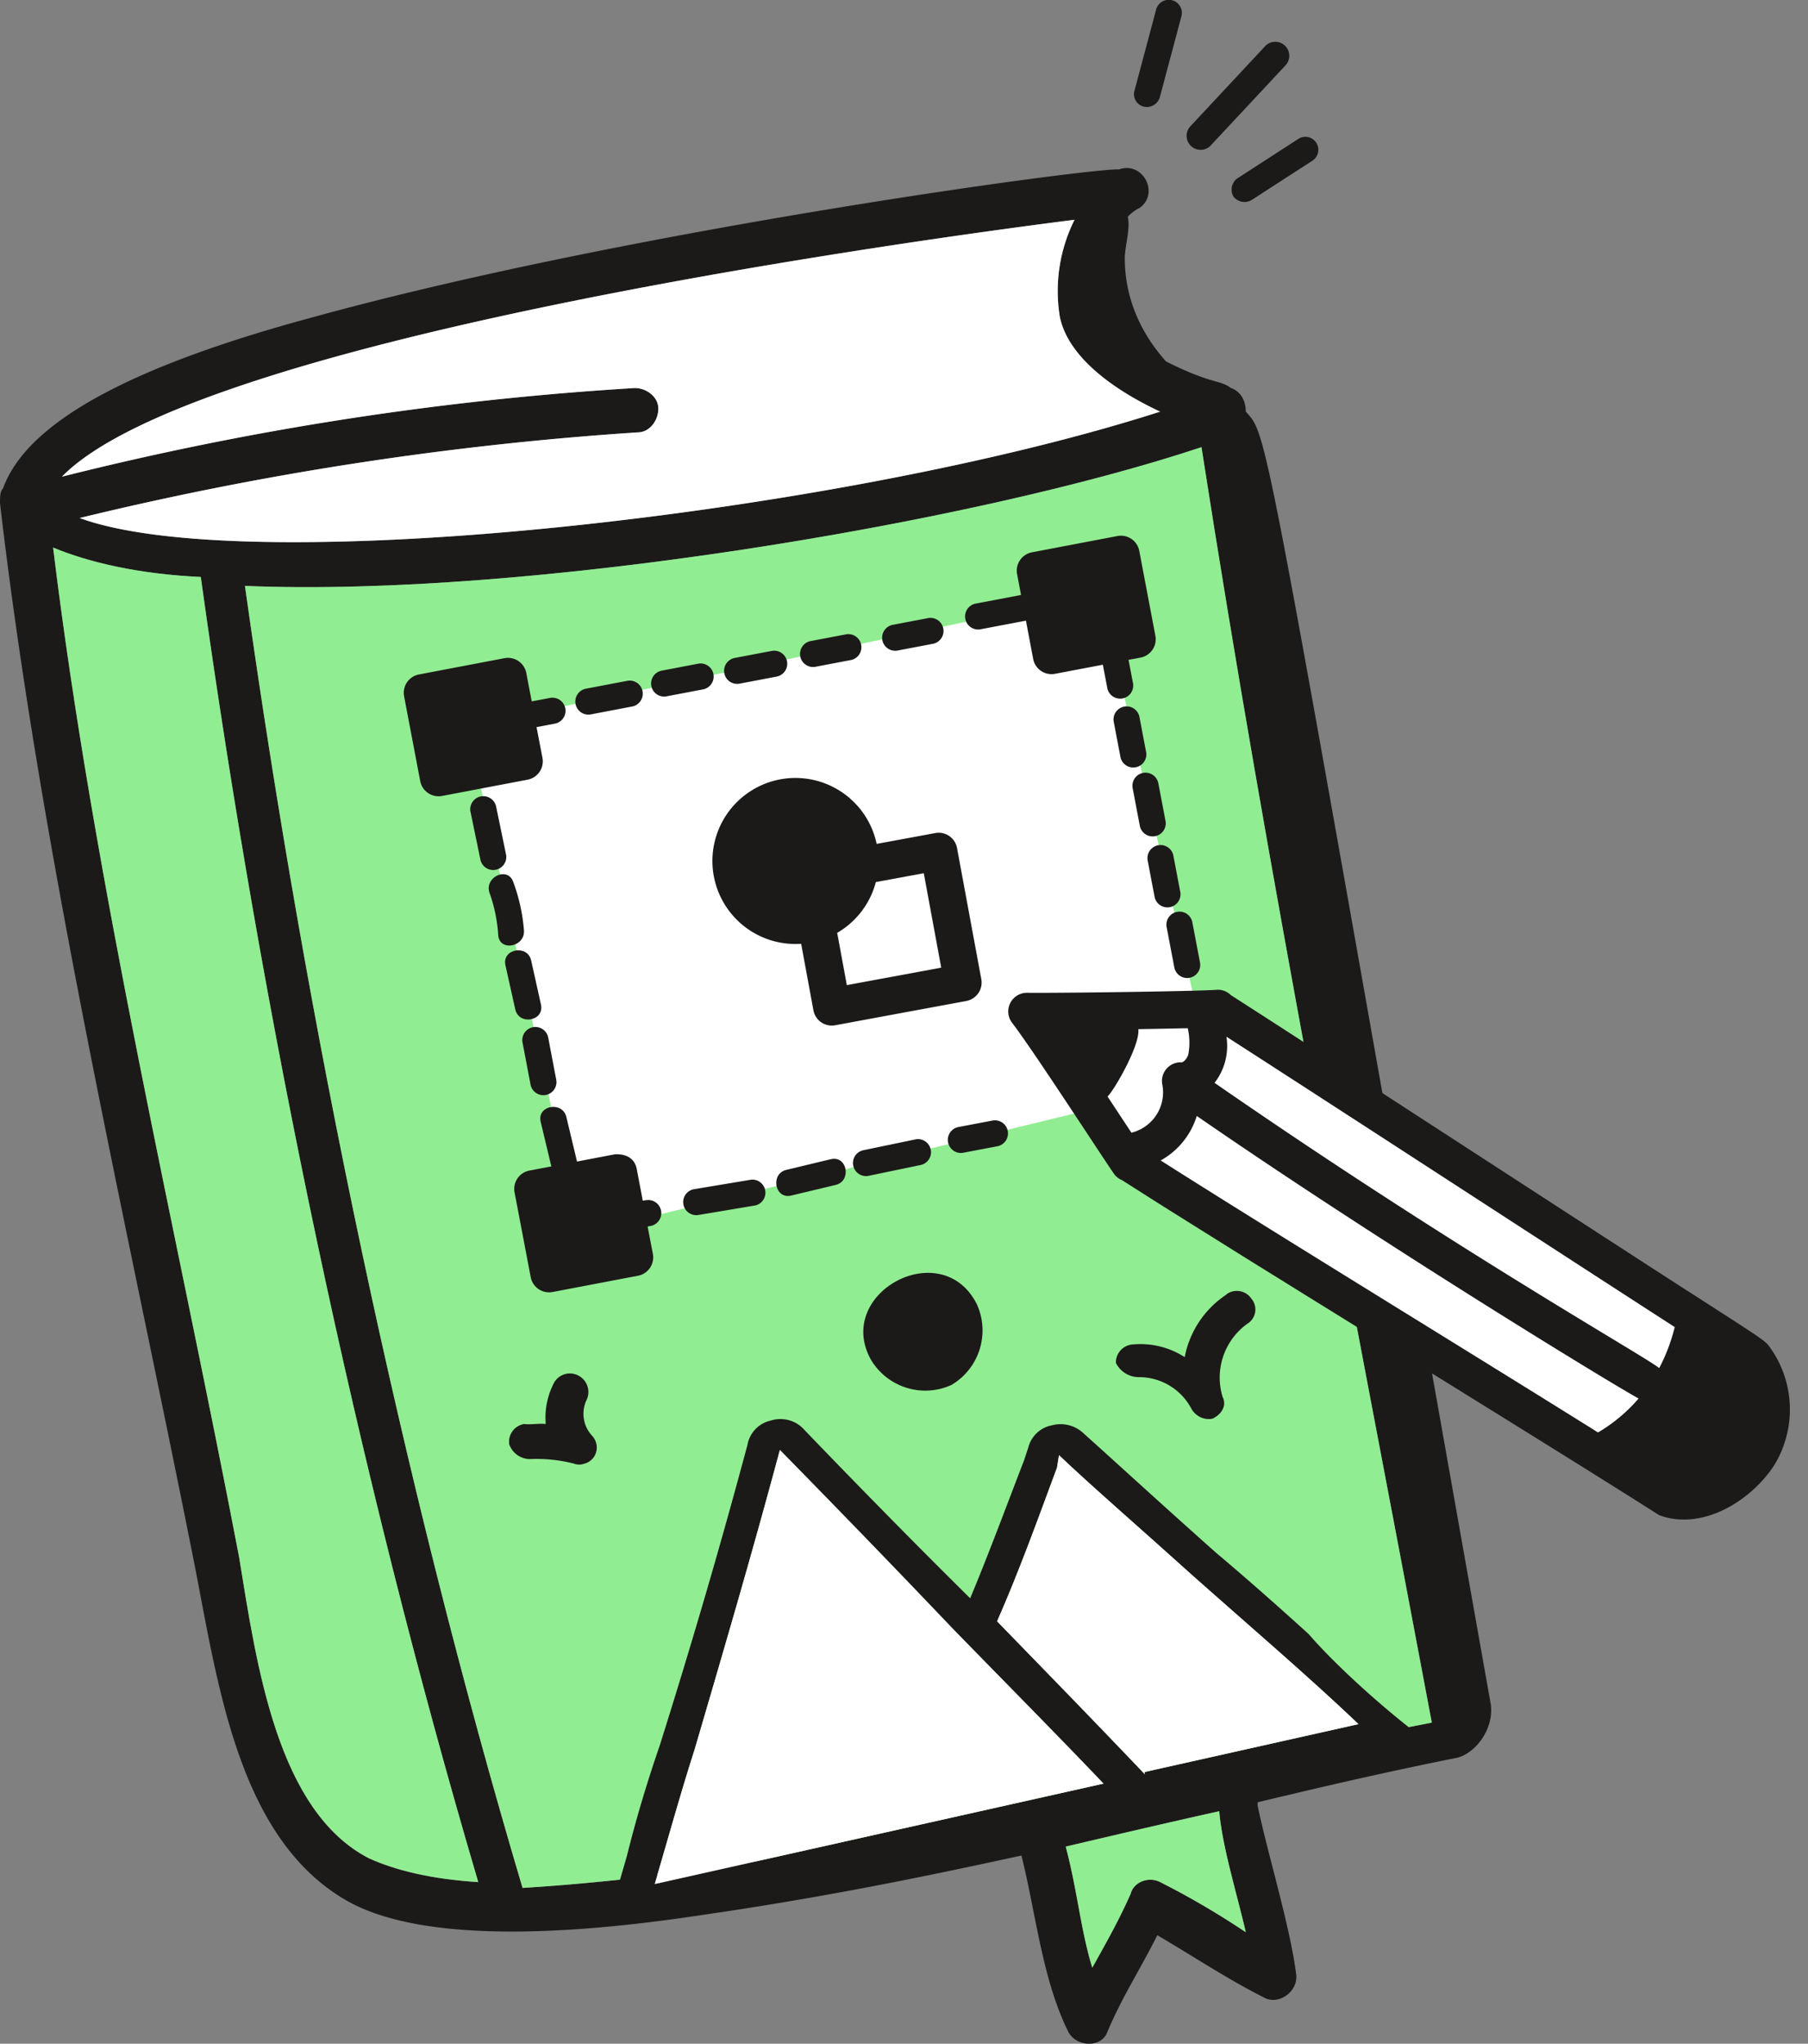 <svg xmlns="http://www.w3.org/2000/svg" xmlns:xlink="http://www.w3.org/1999/xlink" width="464.796" height="525.332" viewBox="0 0 464.796 525.332"><rect x="0" y="0" width="464.796" height="525.332" fill="#808080" stroke="none"/><defs><clipPath id="clip-path"><rect id="Rectangle_270" data-name="Rectangle 270" width="464.794" height="482.143" fill="none"></rect></clipPath><clipPath id="clip-path-2"><rect id="Rectangle_271" data-name="Rectangle 271" width="317.487" height="275.408" transform="translate(0 57.653) rotate(-10.463)" fill="none"></rect></clipPath></defs><g id="Group_738" data-name="Group 738" transform="translate(-955.824 -1311.668)"><g id="Group_692" data-name="Group 692" transform="translate(955.824 1354.856)"><g id="Group_689" data-name="Group 689"><g id="Group_688" data-name="Group 688" clip-path="url(#clip-path)"><path id="Path_51527" data-name="Path 51527" d="M383.271,395.043C324.06,61.858,326.358,69.451,320.263,62.624c0-3.03-1.5-5.294-3.8-6.06-3.03-2.264-4.528-.766-16.684-6.827-6.827-7.593-10.623-16.718-10.623-26.575,0-3.03,1.5-7.593.766-10.623a9.878,9.878,0,0,1,3.03-2.264c5.294-3.8.766-12.156-5.329-9.892C283.1-.349,163.179,15.569,80.458,38.348,32.636,51.235,6.827,65.655.766,82.373,0,83.139,0,84.637,0,86.169,10.623,177.25,32.636,271.361,50.086,359.377c6.06,31.138,11.389,69.834,38.7,85.787,22.013,12.887,67.57,7.558,92.613,3.762,31.1-4.528,56.912-9.857,81.189-15.151,3.8,15.151,5.329,31.87,12.156,45.523,2.264,3.8,8.359,3.8,9.857,0,3.8-9.091,8.359-15.952,12.922-25.043,9.091,5.329,18.216,11.389,27.307,15.952,3.8,2.264,9.126-1.533,8.359-6.1-1.533-12.121-7.593-31.87-9.892-43.259v-.766c15.952-3.8,31.9-7.558,50.852-11.355,4.563-.766,9.892-6.862,9.126-13.688M276.238,13.3a40.964,40.964,0,0,0-3.762,25.043c2.264,10.623,14.42,18.982,25.774,24.277C215.529,89.2,63.739,105.883,20.48,89.966A839.672,839.672,0,0,1,163.946,67.953c3.03,0,5.294-3.03,5.294-6.1,0-3.03-3.03-5.294-6.06-5.294A801.7,801.7,0,0,0,15.917,79.343C50.086,44.408,228.451,19.365,276.238,13.3M94.877,434.506c-23.545-12.121-28.839-49.32-33.4-77.393-15.952-83.488-37.2-172.3-47.822-259.554,9.125,3.8,22.013,6.827,37.965,7.558C67.536,219.743,91.812,335.1,122.95,440.6c-12.156-.766-21.246-3.03-28.073-6.1m203.373,6.1c-3.03-1.533-6.827,0-7.593,3.03-3.03,6.827-6.06,12.156-9.857,18.982-3.03-9.892-3.8-19.749-6.827-31.138,12.922-3.03,25.809-6.06,39.463-9.091.766,9.091,4.563,21.246,6.827,31.1A207.041,207.041,0,0,0,298.251,440.6m-118.388-3.03c-17.45,2.264-33.4,3.8-45.523,4.528C103.2,337.365,78.925,221.241,62.973,107.416c72.1,3.03,186.724-15.952,245.9-35.666,17.485,112.327,37.965,214.763,59.211,327.856-71.332,13.653-113.825,26.575-188.222,37.965" transform="translate(0 0)" fill="#1c1a19"></path><path id="Path_51528" data-name="Path 51528" d="M124.949,152.373a207.046,207.046,0,0,0-22.013-12.887c-3.03-1.533-6.827,0-7.593,3.03-3.03,6.827-6.06,12.156-9.857,18.982-3.03-9.892-3.8-19.749-6.827-31.138,12.922-3.03,25.809-6.06,39.463-9.091.766,9.091,4.563,21.246,6.827,31.1" transform="translate(195.314 301.115)" fill="#91ed92"></path><path id="Path_51529" data-name="Path 51529" d="M113.217,371.052c-12.156-.766-21.246-3.03-28.073-6.1-23.545-12.121-28.839-49.32-33.4-77.393C35.79,204.076,14.543,115.26,3.92,28.01c9.125,3.8,22.013,6.827,37.965,7.558C57.8,150.194,82.079,265.552,113.217,371.052" transform="translate(9.733 69.549)" fill="#91ed92"></path><path id="Path_51530" data-name="Path 51530" d="M323.192,348.456C251.86,362.11,209.367,375.032,134.97,386.421c-17.45,2.264-33.4,3.8-45.523,4.528C58.309,286.215,34.032,170.091,18.08,56.266,90.178,59.3,204.8,40.314,263.981,20.6c17.485,112.327,37.965,214.763,59.211,327.856" transform="translate(44.893 51.15)" fill="#91ed92"></path><path id="Path_51531" data-name="Path 51531" d="M286.9,53.139C204.182,79.715,52.392,96.4,9.133,80.481A839.67,839.67,0,0,1,152.6,58.468c3.03,0,5.294-3.03,5.294-6.1,0-3.03-3.03-5.294-6.06-5.294A801.7,801.7,0,0,0,4.57,69.858C38.738,34.923,217.1,9.88,264.891,3.82a40.964,40.964,0,0,0-3.762,25.043c2.264,10.623,14.42,18.982,25.774,24.277" transform="translate(11.347 9.485)" fill="#fff"></path><path id="Path_51532" data-name="Path 51532" d="M47.322,217.2l-2.943,2.7c.871,2.229,3.385,2.184,5.778,1.769l198.1-43.05a4.882,4.882,0,0,0,3.7-5.677l-.024-.118,2.759.885c-.261-.185.648.414.39.223-9.272-6.938-21.72-18.087-28.864-26.352-7.91-7.172-16.011-14.34-23.747-20.846-13.96-12.41-26.474-23.9-34.245-30.86a8.562,8.562,0,0,0-7.893-1.961,7.754,7.754,0,0,0-6.175,5.733l-1.111,3.354c-4.72,12.239-8.976,23.754-13.824,35.4-14.36-14.183-28.85-28.958-42.618-43.276a8.182,8.182,0,0,0-8.617-2.417,7.793,7.793,0,0,0-6.043,6.322C74.49,126.8,67.423,150.751,59.44,176.15c-3.013,8.749-5.893,18.094-8.509,28.62m7.182,7.095c3.532-11.978,6.607-23.228,10.271-34.611,7.394-25.266,14.461-49.215,21.915-76.982,14.489,14.775,29.839,30.6,44.461,45.969,12.912,13.267,26.548,26.993,38.731,39.8Zm125.9-28.8.132.592c-12.187-12.807-25.1-26.07-38.007-39.337,5.768-13.1,10.352-25.928,15.395-39.483l.522-3.222c7.9,7.551,21.01,18.906,34.245,30.856,13.96,12.41,30.093,26.2,42.74,38.278Z" transform="translate(110.194 229.249)" fill="#1c1a19"></path><path id="Path_51533" data-name="Path 51533" d="M163.7,180.374,48.321,206.2c3.535-11.975,6.607-23.225,10.275-34.611,7.391-25.262,14.458-49.211,21.915-76.978,14.489,14.775,29.839,30.6,44.461,45.969,12.912,13.267,26.544,26.99,38.731,39.8" transform="translate(119.982 234.913)" fill="#fff"></path><path id="Path_51534" data-name="Path 51534" d="M166.5,164.127l-55.028,12.316.132.592c-12.187-12.807-25.1-26.07-38.007-39.337,5.768-13.1,10.352-25.928,15.395-39.483l.522-3.222c7.9,7.551,21.006,18.906,34.245,30.856,13.96,12.41,30.093,26.2,42.74,38.278" transform="translate(182.735 235.869)" fill="#fff"></path><path id="Path_51535" data-name="Path 51535" d="M86.376,110.353a16.251,16.251,0,0,1-20.727-6.545c-9.429-17.15,18.3-32.054,27.272-14.179a16.28,16.28,0,0,1-6.545,20.724" transform="translate(158.218 202.46)" fill="#1c1a19"></path><path id="Path_51536" data-name="Path 51536" d="M116.152,91.32a17.036,17.036,0,0,0-6.35,18.819c1.122,2.233-.258,4.406-2.49,5.528l-.592.132a5.168,5.168,0,0,1-4.935-2.623,15.205,15.205,0,0,0-13.629-8.136,6.574,6.574,0,0,1-5.792-3.671,4.644,4.644,0,0,1,4.531-4.744,20.955,20.955,0,0,1,13.159,3.267,24.877,24.877,0,0,1,10.7-16.06,1.327,1.327,0,0,1,.254-.244,4.514,4.514,0,0,1,6.193,1.285,4.462,4.462,0,0,1,.453.641,4.292,4.292,0,0,1-1.5,5.806" transform="translate(204.505 205.764)" fill="#1c1a19"></path><path id="Path_51537" data-name="Path 51537" d="M58.857,104.889a4.461,4.461,0,0,1,1.167,2.163,4.281,4.281,0,0,1-3.26,5.141,3.656,3.656,0,0,1-2.5-.063,39.156,39.156,0,0,0-11.442-1.167,5.691,5.691,0,0,1-5.2-3.807,4.632,4.632,0,0,1,3.807-5.2c1.909.2,3.685-.2,5.59-.007a19.2,19.2,0,0,1,2.024-10.4A4.655,4.655,0,0,1,55.413,89.5a4.77,4.77,0,0,1,2.051,6.377,8.272,8.272,0,0,0,1.393,9.007" transform="translate(93.284 220.902)" fill="#1c1a19"></path><path id="Path_51538" data-name="Path 51538" d="M119.343,67.187l122.411,77.528-21.539,34.1L96.731,102.906,78.543,76.4l19-14.514Z" transform="translate(195.023 153.655)" fill="#fff"></path><path id="Path_51539" data-name="Path 51539" d="M34.5,65.584,197.242,31.406l28.014,121.077-6.593,5.726L63.236,196.027Z" transform="translate(85.659 77.98)" fill="#fff"></path></g></g><g id="Group_691" data-name="Group 691" transform="translate(102.575 71.035)"><g id="Group_690" data-name="Group 690" transform="translate(0 0)" clip-path="url(#clip-path-2)"><path id="Path_51540" data-name="Path 51540" d="M108.556,90.747,91.942,80.437c5.374,3.344,10.947,6.8,16.614,10.31" transform="translate(125.718 128.692)" fill="#1c1a19"></path><path id="Path_51541" data-name="Path 51541" d="M269.851,152.063c-1.209-1.581-5.12-3.873-28.327-18.854l.035.028-.035-.028-4.678-3.03-11.212-7.262-17.265-11.2-11.048-7.168c-26.38-17.116-47.829-31.055-65.69-42.531a4.719,4.719,0,0,0-3.706-1.355c-4.072.359-40.114.864-48.647.766a4.8,4.8,0,0,0-3.87,7.722c2.936,3.835,8.889,12.73,14.448,21.107l3.974,6.015c2.316,3.511,5.764,8.756,7.684,11.578a4.789,4.789,0,0,0,2.18,1.755c3.713,2.379,7.851,5.005,12.3,7.809l19.463,12.177,16.614,10.31,16.395,10.15L152.066,139.9l11.6,7.185C245,197.359,241.2,195.513,241.931,195.775c10.766,3.873,23.1-3.434,29.285-12.73a27.434,27.434,0,0,0-1.365-30.985M99.936,88.083c1.4-1.149,8.38-12.95,7.924-17.311,4.646-.073,9.1-.16,12.7-.244a16.512,16.512,0,0,1,.15,6.726c-.369,1.233-1.324,2.083-1.748,2.048a4.8,4.8,0,0,0-5.023,4.57,4.862,4.862,0,0,0,.084,1.146,10.68,10.68,0,0,1-7.941,12.375c-1.818-2.745-2.351-3.563-6.148-9.31m126.1,86.361c-30.807-19.292-84.481-52.12-112.435-69.915a19.661,19.661,0,0,0,9.279-11.442c47.411,32.744,107.364,69.291,113.588,72.628a41.3,41.3,0,0,1-10.432,8.728m15.74-16.534c-3.57-3-51.611-29.93-114.323-73.331a15.462,15.462,0,0,0,3.055-11.863c29.9,19.24,85.393,55.38,115.249,74.645a46.931,46.931,0,0,1-4,10.557" transform="translate(82.208 79.542)" fill="#1c1a19"></path><path id="Path_51542" data-name="Path 51542" d="M43.951,61.526l-2.6-12.563a3.365,3.365,0,0,0-6.611,1.219q1.3,6.285,2.6,12.563a3.365,3.365,0,0,0,6.611-1.219" transform="translate(-16.4 44.07)" fill="#1c1a19"></path><path id="Path_51543" data-name="Path 51543" d="M45.125,66.561a45.8,45.8,0,0,0-2.772-12.5C40.872,50,34.829,52.95,36.3,56.986A39.608,39.608,0,0,1,38.514,67.78c.313,4.312,6.921,3.055,6.611-1.219" transform="translate(-13.005 58.372)" fill="#1c1a19"></path><path id="Path_51544" data-name="Path 51544" d="M46.506,71.688q-1.259-5.658-2.522-11.337c-.937-4.211-7.551-3.009-6.614,1.223q1.27,5.679,2.525,11.334c.937,4.214,7.551,3.013,6.611-1.219" transform="translate(-10.011 72.315)" fill="#1c1a19"></path><path id="Path_51545" data-name="Path 51545" d="M47.306,77.1l-2.114-11.1a3.365,3.365,0,0,0-6.611,1.223l2.114,11.1A3.365,3.365,0,0,0,47.306,77.1" transform="translate(-6.857 86.365)" fill="#1c1a19"></path><path id="Path_51546" data-name="Path 51546" d="M71.917,93.24,71,93.407l-1.543-8.119c-.435-2.327-2.153-3.967-5.615-3.817l-9.749,1.86L51.36,71.9c-1-4.194-7.617-3-6.607,1.219q1.369,5.731,2.741,11.466l-5.636,1.069a4.8,4.8,0,0,0-3.821,5.6l4.152,21.793a4.8,4.8,0,0,0,5.583,3.824l.031,0,21.974-4.187a4.8,4.8,0,0,0,3.817-5.615l-1.351-7.039.878-.16A3.364,3.364,0,0,0,71.9,93.258" transform="translate(-8.331 101.016)" fill="#1c1a19"></path><path id="Path_51547" data-name="Path 51547" d="M67.745,74.7,53.029,77.156a3.365,3.365,0,0,0,1.219,6.611L68.964,81.3a3.365,3.365,0,0,0-1.223-6.611" transform="translate(22.628 114.335)" fill="#1c1a19"></path><path id="Path_51548" data-name="Path 51548" d="M71.332,73.221,59.9,75.962c-4.19,1-3,7.621,1.223,6.611l11.431-2.734c4.19-1,2.992-7.638-1.223-6.611" transform="translate(39.686 110.524)" fill="#1c1a19"></path><path id="Path_51549" data-name="Path 51549" d="M79.235,71.7,65.56,74.54a3.363,3.363,0,0,0,1.219,6.607l13.674-2.839A3.365,3.365,0,0,0,79.235,71.7" transform="translate(53.743 106.913)" fill="#1c1a19"></path><path id="Path_51550" data-name="Path 51550" d="M81.606,70.312l-9.045,1.721a3.365,3.365,0,0,0,1.223,6.611l9.042-1.721a3.365,3.365,0,0,0-1.219-6.611" transform="translate(71.131 103.471)" fill="#1c1a19"></path><path id="Path_51551" data-name="Path 51551" d="M86.122,58.7q1,5.251,2,10.5a3.361,3.361,0,0,0,6.611-1.223q-1-5.24-2-10.494A3.365,3.365,0,0,0,86.122,58.7" transform="translate(111.188 65.222)" fill="#1c1a19"></path><path id="Path_51552" data-name="Path 51552" d="M93.159,62.17q-.909-4.8-1.825-9.6a3.365,3.365,0,0,0-6.611,1.223q.909,4.791,1.825,9.6a3.365,3.365,0,0,0,6.611-1.219" transform="translate(107.716 53.028)" fill="#1c1a19"></path><path id="Path_51553" data-name="Path 51553" d="M92.117,57.175q-.94-4.953-1.888-9.9A3.361,3.361,0,0,0,83.622,48.5q.94,4.948,1.884,9.9a3.365,3.365,0,0,0,6.611-1.219" transform="translate(104.965 39.776)" fill="#1c1a19"></path><path id="Path_51554" data-name="Path 51554" d="M90.6,51.637q-.888-4.655-1.769-9.3a3.365,3.365,0,0,0-6.611,1.219q.883,4.65,1.769,9.3A3.365,3.365,0,0,0,90.6,51.637" transform="translate(101.496 27.61)" fill="#1c1a19"></path><path id="Path_51555" data-name="Path 51555" d="M55.98,37.859,45.068,39.938a3.365,3.365,0,0,0,1.223,6.611L57.2,44.469a3.365,3.365,0,0,0-1.219-6.611" transform="translate(2.865 22.89)" fill="#1c1a19"></path><path id="Path_51556" data-name="Path 51556" d="M51.879,45.044l9.665-1.839a3.365,3.365,0,0,0-1.219-6.611L50.66,38.437a3.365,3.365,0,0,0,1.219,6.611" transform="translate(16.746 19.752)" fill="#1c1a19"></path><path id="Path_51557" data-name="Path 51557" d="M57.267,44.127l9.665-1.839a3.361,3.361,0,1,0-1.219-6.611l-9.665,1.839a3.365,3.365,0,0,0,1.219,6.611" transform="translate(30.121 17.413)" fill="#1c1a19"></path><path id="Path_51558" data-name="Path 51558" d="M62.873,42.821l9.355-1.78a3.365,3.365,0,0,0-1.223-6.611l-9.352,1.78a3.365,3.365,0,0,0,1.219,6.611" transform="translate(44.041 14.378)" fill="#1c1a19"></path><path id="Path_51559" data-name="Path 51559" d="M68.933,41.622l9.355-1.78a3.365,3.365,0,0,0-1.223-6.611l-9.352,1.78a3.365,3.365,0,0,0,1.219,6.611" transform="translate(59.088 11.401)" fill="#1c1a19"></path><path id="Path_51560" data-name="Path 51560" d="M116.021,31.043a4.8,4.8,0,0,0-5.608-3.824h-.007L88.425,31.406a4.8,4.8,0,0,0-3.814,5.615l1.014,5.35-11.79,2.24a3.365,3.365,0,0,0,1.219,6.611l11.828-2.25,1.863,9.86a4.8,4.8,0,0,0,5.6,3.81l.028-.007L106.655,60.3q.585,3.062,1.167,6.12a3.365,3.365,0,0,0,6.611-1.219l-1.174-6.158,3.082-.571a4.8,4.8,0,0,0,3.817-5.615Z" transform="translate(74.288 -3.658)" fill="#1c1a19"></path><path id="Path_51561" data-name="Path 51561" d="M39.651,71.648l21.981-4.183a4.8,4.8,0,0,0,3.821-5.611l-1.519-7.9,4.852-.923a3.365,3.365,0,0,0-1.219-6.611l-4.876.92L61.3,40.053a4.8,4.8,0,0,0-5.6-3.821l-22,4.187a4.8,4.8,0,0,0-3.817,5.615l4.148,21.793a4.8,4.8,0,0,0,5.59,3.824Z" transform="translate(-28.575 18.727)" fill="#1c1a19"></path><path id="Path_51562" data-name="Path 51562" d="M109.881,59.187h0L94.807,61.97A21.338,21.338,0,1,0,75.4,87.646l3.156,17.1a4.8,4.8,0,0,0,5.6,3.842l33.712-6.245a4.81,4.81,0,0,0,3.845-5.6l-6.242-33.716a4.8,4.8,0,0,0-5.587-3.849M87.144,98.27l-2.48-13.437A21.35,21.35,0,0,0,94.6,71.785l12.326-2.278,4.483,24.273Z" transform="translate(27.983 40.729)" fill="#1c1a19"></path></g></g></g><path id="Path_51798" data-name="Path 51798" d="M121.028,164.352l5.548-20.8a3.366,3.366,0,1,0-6.472-1.85l-5.548,20.8a3.307,3.307,0,0,0,2.194,4.128c.038.013.078.023.118.034a3.514,3.514,0,0,0,4.16-2.312" transform="translate(1132.935 1172.412)" fill="#1c1a19"></path><path id="Path_51799" data-name="Path 51799" d="M141.245,145.345l-19.418,20.8a3.6,3.6,0,0,0,5.086,5.086l19.418-20.8a3.6,3.6,0,0,0-5.086-5.086" transform="translate(1139.993 1178.01)" fill="#1c1a19"></path><path id="Path_51800" data-name="Path 51800" d="M126.837,171.359a3.583,3.583,0,0,0,4.624.924l15.718-10.17a3.334,3.334,0,0,0-3.7-5.548l-15.72,10.17a3.583,3.583,0,0,0-.924,4.624" transform="translate(1146.079 1190.833)" fill="#1c1a19"></path></g></svg>